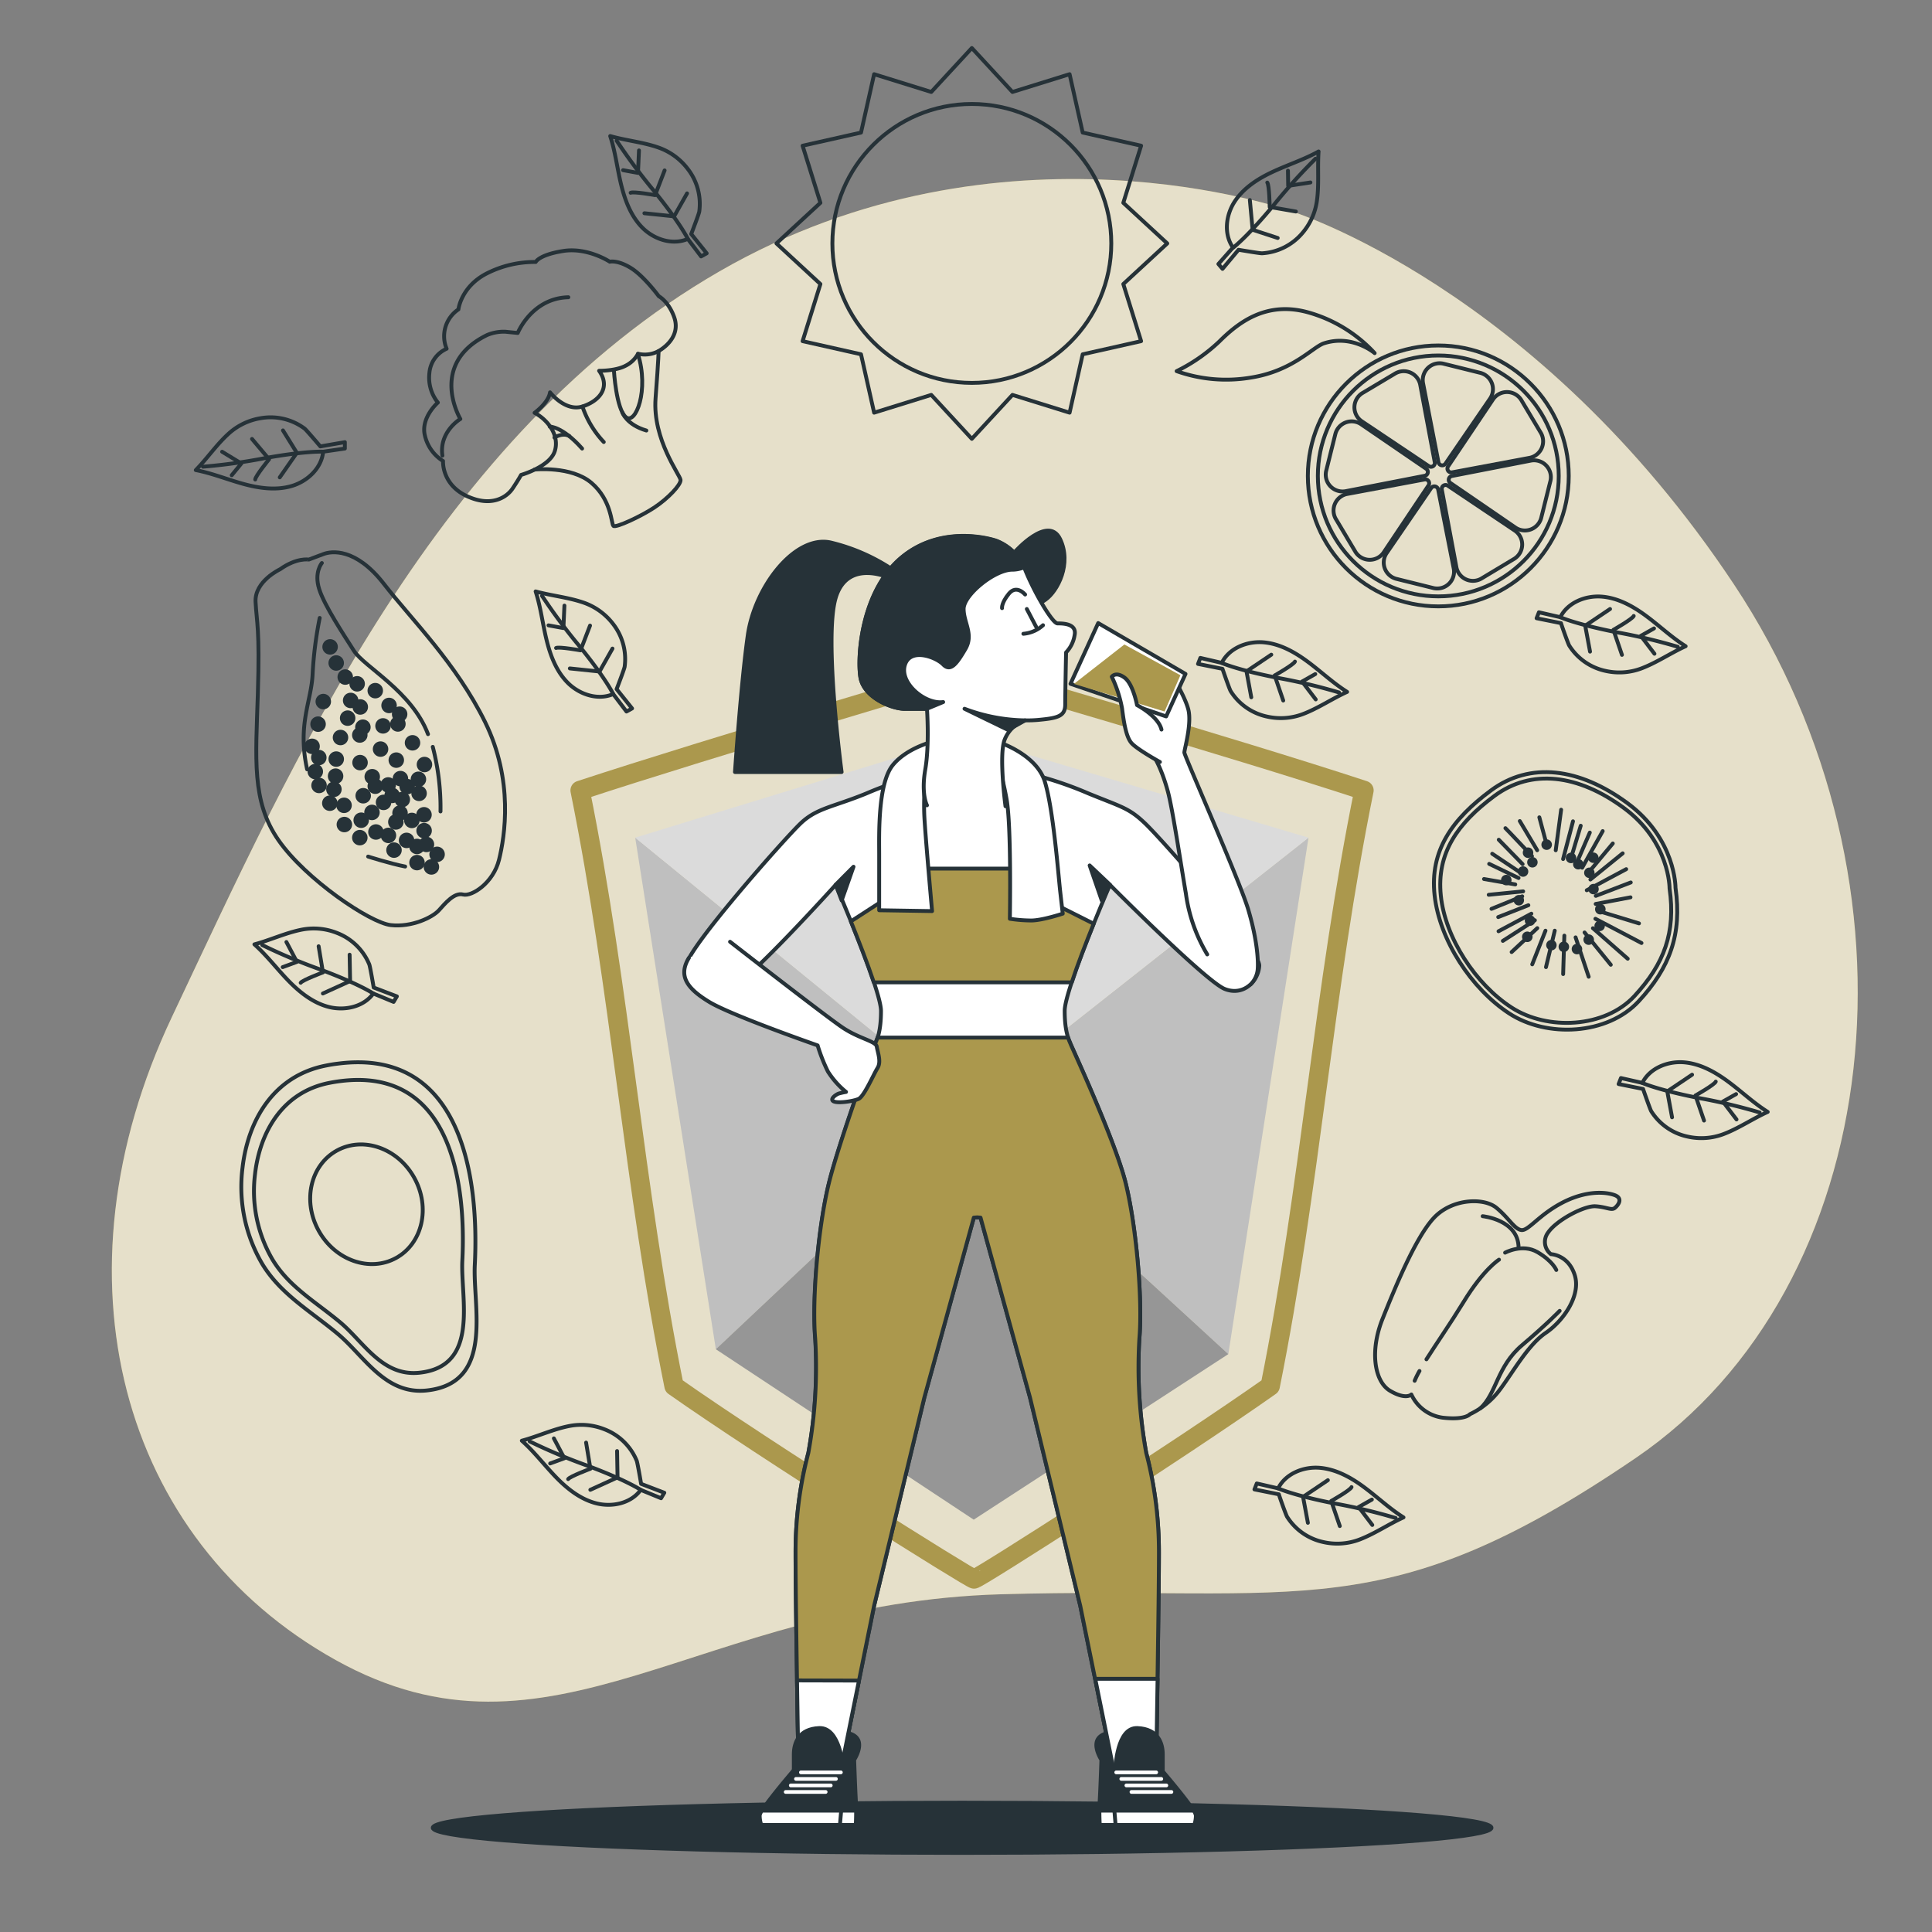 <?xml version="1.0" encoding="utf-8"?>
<svg xmlns="http://www.w3.org/2000/svg" viewBox="0 0 500 500">
  <rect x="0" y="0" width="500" height="500" fill="#808080" stroke="none"/>
  <g id="freepik--background-simple--inject-8">
    <path d="M333.83,54.54S259.33,28.05,186.2,70.23s-110,125.9-141.73,193S31,398.49,86.85,429.6s93.79-14.75,172.11-17,99.38,9,164.37-35.28,76.74-148.73,25.47-226S333.83,54.54,333.83,54.54Z" style="fill:#AB984D"/>
    <path d="M333.83,54.54S259.33,28.05,186.2,70.23s-110,125.9-141.73,193S31,398.49,86.85,429.6s93.79-14.75,172.11-17,99.38,9,164.37-35.28,76.74-148.73,25.47-226S333.83,54.54,333.83,54.54Z" style="fill:#fff;opacity:0.7"/>
  </g>
  <g id="freepik--Shield--inject-8">
    <path d="M353,204.55c-34-11.19-101.88-30.82-102-30.87,0,0-66.85,19.68-100.87,30.87,10.42,51.38,13.89,102.77,24.31,154.16,23.4,16.49,77.23,50.23,77.64,49.93.51.37,53.26-33.44,76.65-49.93C339.08,307.32,342.55,255.93,353,204.55Z" style="fill:none;stroke:#AB984D;stroke-linecap:round;stroke-linejoin:round;stroke-width:5px"/>
    <path d="M338.64,216.78c-29.21-9.61-87.49-26.47-87.63-26.51s-57.41,16.9-86.62,26.51c8.94,44.13,11.93,88.26,20.87,132.4,20.1,14.16,66.33,43.13,66.68,42.88.44.31,45.74-28.73,65.83-42.88C326.71,305,329.7,260.91,338.64,216.78Z" style="fill:none"/>
    <polygon points="185.26 349.18 250.9 287.34 164.39 216.78 185.26 349.18" style="fill:#bfbfbf"/>
    <polygon points="317.89 350.44 249.17 287.34 338.64 216.78 317.89 350.44" style="fill:#bfbfbf"/>
    <polygon points="250.9 285.93 338.64 216.78 250.04 190.53 164.39 216.78 249.17 285.93 249.17 287.34 250.04 286.63 250.9 287.34 250.9 285.93" style="fill:#dbdbdb"/>
    <polygon points="317.89 350.44 250.04 288.15 185.26 349.18 252 393.29 317.89 350.44" style="fill:#969696"/>
  </g>
  <g id="freepik--Floor--inject-8">
    <ellipse cx="249" cy="473.03" rx="137" ry="6.5" style="fill:#263238;stroke:#263238;stroke-linecap:round;stroke-linejoin:round"/>
  </g>
  <g id="freepik--Character--inject-8">
    <path d="M205.44,458.11s-8.83,10.27-8.83,11.71a7.32,7.32,0,0,0,.41,2.47h24.45a60.8,60.8,0,0,0,0-6.78c-.2-3.7-.41-10.07-.41-10.07s1.65-2.47,1.23-4.52-2.87-2.47-3.49-2.47c0,0-6.24-1.74-9.25,1.23Z" style="fill:#263238;stroke:#263238;stroke-linecap:round;stroke-linejoin:round"/>
    <path d="M196.61,469.82a7.32,7.32,0,0,0,.41,2.47h24.45s.1-1.52.09-3.7H197.18A3.29,3.29,0,0,0,196.61,469.82Z" style="fill:#fff;stroke:#263238;stroke-linecap:round;stroke-linejoin:round"/>
    <line style="fill:none;stroke:#263238;stroke-linecap:round;stroke-linejoin:round" x1="217.36" x2="217.98" y1="472.49" y2="465.3"/>
    <path d="M300.65,458.11s8.84,10.27,8.84,11.71a7.32,7.32,0,0,1-.41,2.47H284.63a60.8,60.8,0,0,1,0-6.78c.2-3.7.41-10.07.41-10.07s-1.65-2.47-1.24-4.52,2.88-2.47,3.5-2.47c0,0,6.24-1.74,9.24,1.23Z" style="fill:#263238;stroke:#263238;stroke-linecap:round;stroke-linejoin:round"/>
    <path d="M309.49,469.82a7.32,7.32,0,0,1-.41,2.47H284.63s-.11-1.52-.1-3.7h24.39A3.29,3.29,0,0,1,309.49,469.82Z" style="fill:#fff;stroke:#263238;stroke-linecap:round;stroke-linejoin:round"/>
    <line style="fill:none;stroke:#263238;stroke-linecap:round;stroke-linejoin:round" x1="288.73" x2="288.12" y1="472.49" y2="465.3"/>
    <path d="M296.3,213.05c-4.19-4-6.07-4.2-14.68-7.73a94.27,94.27,0,0,0-13.48-4.64c-3.06-.47-6.12-.91-9.19-1.35-2.26-.33-4.46-1.22-6.78-1a111.12,111.12,0,0,0-14.48,2.37,95,95,0,0,0-13.47,4.64c-8.61,3.53-12.81,3.75-17,7.73S177.4,246,177.62,249.93s6.41,7.95,11.26,6S216.27,229,216.27,229,228,256.11,228,261.63s-1.1,7.51-1.54,8.61-9.28,25.18-11.93,36-4.42,29.59-3.53,40.19A123.72,123.72,0,0,1,209.2,376a101.11,101.11,0,0,0-3.31,25.84c0,13,.66,49.91.66,50.79V458l11.26-.88,8.4-41.52,13-53.89,12.81-46.59.87-.07.87.07,12.81,46.59,13,53.89L288,457.08l11.27.88v-5.3c0-.88.66-37.76.66-50.79A101.11,101.11,0,0,0,296.64,376a123.72,123.72,0,0,1-1.77-29.6c.88-10.6-.88-29.37-3.54-40.19s-13.8-34.89-14.24-36-1.55-3.09-1.55-8.61S287.25,229,287.25,229s24.84,25,29.7,26.94,8.72-2,8.95-6S300.5,217,296.3,213.05Z" style="fill:#fff;stroke:#263238;stroke-linecap:round;stroke-linejoin:round"/>
    <path d="M294.87,346.43c.88-10.6-.88-29.37-3.54-40.19s-13.8-34.89-14.24-36c-.16-.4-.42-.93-.67-1.71H227.1c-.26.78-.51,1.31-.67,1.71-.44,1.11-9.28,25.18-11.93,36s-4.42,29.59-3.53,40.19A123.72,123.72,0,0,1,209.2,376a101.11,101.11,0,0,0-3.31,25.84c0,13,.66,49.91.66,50.79V458l11.26-.88,8.4-41.52,13-53.89,12.81-46.59.87-.07.87.07,12.81,46.59,13,53.89L288,457.08l11.27.88v-5.3c0-.88.66-37.76.66-50.79A101.11,101.11,0,0,0,296.64,376,123.72,123.72,0,0,1,294.87,346.43Z" style="fill:#AB984D;stroke:#263238;stroke-linecap:round;stroke-linejoin:round"/>
    <path d="M283.05,239.06,271,233l-5.7-32.69-2.29-.34,2.69,24.82H233.92L236.49,201c-.59.16-1.4.4-2.42.72L228.62,233l-8.42,5.45c2,5,4.35,11,5.94,15.78h51.24C278.89,249.59,281.1,243.89,283.05,239.06Z" style="fill:#AB984D;stroke:#263238;stroke-linecap:round;stroke-linejoin:round"/>
    <polygon points="287.25 228.95 282 223.97 285.13 233.03 287.25 228.95" style="fill:#263238;stroke:#263238;stroke-linecap:round;stroke-linejoin:round"/>
    <polygon points="216.27 228.95 220.89 224.31 217.82 233.03 216.27 228.95" style="fill:#263238;stroke:#263238;stroke-linecap:round;stroke-linejoin:round"/>
    <path d="M206.27,434.89c.15,9.59.28,17.37.28,17.77V458l11.26-.88,4.49-22.19Z" style="fill:#fff;stroke:#263238;stroke-linecap:round;stroke-linejoin:round"/>
    <path d="M205.44,458.11V454c0-2.88,1.24-6.58,6.58-6.78s6.09,9.72,6.33,10.74Z" style="fill:#263238;stroke:#263238;stroke-linecap:round;stroke-linejoin:round"/>
    <path d="M283.45,434.48l4.57,22.6,11.27.88v-5.3c0-.41.13-8.4.29-18.18Z" style="fill:#fff;stroke:#263238;stroke-linecap:round;stroke-linejoin:round"/>
    <path d="M300.92,458.11V454c0-2.88-1.23-6.58-6.57-6.78s-5.59,10-5.84,11.08Z" style="fill:#263238;stroke:#263238;stroke-linecap:round;stroke-linejoin:round"/>
    <path d="M217.62,459.42H207.28a.73.73,0,0,1-.73-.73h0a.73.73,0,0,1,.73-.73h10.34a.73.73,0,0,1,.73.73h0A.73.73,0,0,1,217.62,459.42Z" style="fill:#fff;stroke:#263238;stroke-linecap:round;stroke-linejoin:round;stroke-width:0.5px"/>
    <path d="M216.31,461.11H206a.73.73,0,0,1-.73-.73h0a.73.73,0,0,1,.73-.73h10.34a.73.73,0,0,1,.73.73h0A.73.73,0,0,1,216.31,461.11Z" style="fill:#fff;stroke:#263238;stroke-linecap:round;stroke-linejoin:round;stroke-width:0.5px"/>
    <path d="M215,462.8H204.66a.73.73,0,0,1-.73-.73h0a.72.72,0,0,1,.73-.73H215a.73.73,0,0,1,.73.73h0A.73.73,0,0,1,215,462.8Z" style="fill:#fff;stroke:#263238;stroke-linecap:round;stroke-linejoin:round;stroke-width:0.5px"/>
    <path d="M213.68,464.49H203.34a.73.73,0,0,1-.73-.73h0a.73.73,0,0,1,.73-.73h10.34a.72.72,0,0,1,.73.73h0A.73.73,0,0,1,213.68,464.49Z" style="fill:#fff;stroke:#263238;stroke-linecap:round;stroke-linejoin:round;stroke-width:0.5px"/>
    <path d="M288.88,459.42h10.34a.73.73,0,0,0,.73-.73h0a.73.73,0,0,0-.73-.73H288.88a.73.73,0,0,0-.73.73h0A.73.73,0,0,0,288.88,459.42Z" style="fill:#fff;stroke:#263238;stroke-linecap:round;stroke-linejoin:round;stroke-width:0.5px"/>
    <path d="M290.19,461.11h10.35a.73.73,0,0,0,.73-.73h0a.73.73,0,0,0-.73-.73H290.19a.73.73,0,0,0-.73.73h0A.73.73,0,0,0,290.19,461.11Z" style="fill:#fff;stroke:#263238;stroke-linecap:round;stroke-linejoin:round;stroke-width:0.5px"/>
    <path d="M291.51,462.8h10.34a.73.73,0,0,0,.73-.73h0a.73.73,0,0,0-.73-.73H291.51a.72.72,0,0,0-.73.73h0A.73.73,0,0,0,291.51,462.8Z" style="fill:#fff;stroke:#263238;stroke-linecap:round;stroke-linejoin:round;stroke-width:0.5px"/>
    <path d="M292.82,464.49h10.34a.73.73,0,0,0,.73-.73h0a.72.72,0,0,0-.73-.73H292.82a.73.73,0,0,0-.73.73h0A.73.73,0,0,0,292.82,464.49Z" style="fill:#fff;stroke:#263238;stroke-linecap:round;stroke-linejoin:round;stroke-width:0.5px"/>
    <path d="M188.94,243.73s24.9,19.39,29.19,22.25,8.57,3.47,8.78,4.9,1.22,3.88.2,5.51-3.47,7.35-4.9,8-5.51,1.22-6.53.61.82-1.83,1.43-2a17.73,17.73,0,0,1,1.84-.41,22.12,22.12,0,0,1-4.7-5.3,44.27,44.27,0,0,1-2.65-6.74s-22.25-7.75-28-11.22-8.17-6.74-5.31-11.43" style="fill:#fff;stroke:#263238;stroke-linecap:round;stroke-linejoin:round"/>
    <path d="M323.65,254.76a6.21,6.21,0,0,0,1.84-3.88c.2-2.45-.21-8-2.45-15.51s-16.53-39.8-16.53-40.62,2-7.55,1-11.23-4.49-9.18-4.49-9.18L291.4,177.6s1.43,12.05,4.49,14.7,5.11,8,6.33,12.45,3.27,18.17,4.69,26.53A41.37,41.37,0,0,0,312.43,247" style="fill:#fff;stroke:#263238;stroke-linecap:round;stroke-linejoin:round"/>
    <polygon points="306.81 174.41 301.8 185.41 277.04 176.97 284.21 161.25 306.81 174.41" style="fill:#fff;stroke:#263238;stroke-linecap:round;stroke-linejoin:round"/>
    <polygon points="277.93 176.99 290.99 166.79 305.49 174.75 301.4 184.14 277.93 176.99" style="fill:#AB984D"/>
    <path d="M300.18,197.2s-5.92-3.27-7.35-4.9-2-5.51-2.45-9a32.91,32.91,0,0,0-2.65-8.16s1-1.43,3.26.2,3.27,7.14,3.27,7.14,5.51,2.86,6.33,6.33" style="fill:#fff;stroke:#263238;stroke-linecap:round;stroke-linejoin:round"/>
    <path d="M231.73,147.9a49.47,49.47,0,0,0-16.79-7.51c-9.27-2-19.65,11.48-21.42,24.07s-3.31,35.34-3.31,35.34h27.6s-4.63-34.68-1.54-45.06,14.13-5.08,14.13-5.08Z" style="fill:#263238;stroke:#263238;stroke-linecap:round;stroke-linejoin:round"/>
    <path d="M262.65,142.82s8.61-9.72,11.7-3.32-.66,13.48-3.75,15.68-3.76,1.11-4.2-.22-5.74-10.82-5.74-10.82Z" style="fill:#263238;stroke:#263238;stroke-linecap:round;stroke-linejoin:round"/>
    <path d="M242.55,191.62S235,193.17,231.06,198s-3.53,18.33-3.53,23v14.57l13.69.22s-1.76-19.65-2-24.51.22-12.15.88-14.36A32.76,32.76,0,0,1,242.55,191.62Z" style="fill:#fff;stroke:#263238;stroke-linecap:round;stroke-linejoin:round"/>
    <path d="M258.45,192.07s9.72,3.09,11.93,10.15,3.53,24.3,4,28.49.66,5.74.66,5.74-5.3,1.77-8.17,1.77a38.15,38.15,0,0,1-5.52-.44s.44-24.29-.88-31.14a72.48,72.48,0,0,0-2.65-10.38S258.23,193,258.45,192.07Z" style="fill:#fff;stroke:#263238;stroke-linecap:round;stroke-linejoin:round"/>
    <path d="M239.9,208.41s-1.55-2.87-.44-9.28.44-15.68.44-15.68h-5.74c-3.32,0-10.6-2.87-11.49-8.17s.22-22.75,11.05-31.36,24.07-4,24.07-4a13,13,0,0,1,7.51,7.51c2.42,6,7.06,13.91,8.39,13.91s5.08,0,4.41,3.09a8.33,8.33,0,0,1-2.2,4.42s-.22,10.38-.22,13.47-2,3.53-7.07,4a31.51,31.51,0,0,1-3.31.11,8.52,8.52,0,0,0-5.3,5c-1.55,4,.22,17.23.22,17.23" style="fill:#fff;stroke:#263238;stroke-linecap:round;stroke-linejoin:round"/>
    <path d="M265.3,186.43a46,46,0,0,1-15.68-3l11.27,5.48Z" style="fill:#263238;stroke:#263238;stroke-linecap:round;stroke-linejoin:round"/>
    <line style="fill:none;stroke:#263238;stroke-linecap:round;stroke-linejoin:round" x1="265.74" x2="268.17" y1="157.61" y2="162.25"/>
    <path d="M269.93,161.81a8.59,8.59,0,0,1-5.08,2.21" style="fill:none;stroke:#263238;stroke-linecap:round;stroke-linejoin:round"/>
    <path d="M265.3,153.86s-2.21-2.65-4.2-.22-1.77,3.75-1.77,3.75" style="fill:none;stroke:#263238;stroke-linecap:round;stroke-linejoin:round"/>
    <path d="M257.79,140s-13.25-4.64-24.07,4S221.79,170,222.67,175.28s8.17,8.17,11.49,8.17h5.69l4.24-1.76c-4.63.66-11.26-4.86-9.93-9.5s8-2.21,9.93-.22,3.54-.22,5.75-4-.45-6.84-.45-10.38,7.73-9.93,12.37-10.15a8.35,8.35,0,0,0,3.26-.61A13,13,0,0,0,257.79,140Z" style="fill:#263238;stroke:#263238;stroke-linecap:round;stroke-linejoin:round"/>
  </g>
  <g id="freepik--Food--inject-8">
    <polygon points="302.09 63 290.71 73.51 295.32 88.29 280.2 91.69 276.81 106.8 262.02 102.2 251.51 113.57 241.01 102.2 226.22 106.8 222.83 91.69 207.71 88.29 212.32 73.51 200.94 63 212.32 52.49 207.71 37.71 222.83 34.31 226.22 19.2 241.01 23.8 251.51 12.43 262.02 23.8 276.81 19.2 280.2 34.31 295.32 37.71 290.71 52.49 302.09 63" style="fill:none;stroke:#263238;stroke-linecap:round;stroke-linejoin:round"/>
    <circle cx="251.51" cy="63" r="36.09" style="fill:none;stroke:#263238;stroke-linecap:round;stroke-linejoin:round"/>
    <path d="M433.62,229.76s.11-12.65-12.42-21.89-25.27-10.76-35.32-3.32S370,220.08,371.27,231.7s9.53,24.19,19.3,30.57,25.4,5.6,33.49-3.11S435.34,241.81,433.62,229.76Z" style="fill:none;stroke:#263238;stroke-linecap:round;stroke-linejoin:round"/>
    <path d="M432.08,229.91s.11-12-11.79-20.78-24-10.22-33.53-3.15-15,14.75-13.88,25.78,9.05,23,18.33,29,24.12,5.32,31.8-3S433.72,241.36,432.08,229.91Z" style="fill:none;stroke:#263238;stroke-linecap:round;stroke-linejoin:round"/>
    <line style="fill:none;stroke:#263238;stroke-linecap:round;stroke-linejoin:round" x1="404.02" x2="402.62" y1="209.55" y2="220.05"/>
    <line style="fill:none;stroke:#263238;stroke-linecap:round;stroke-linejoin:round" x1="398.38" x2="400.28" y1="211.52" y2="218.6"/>
    <line style="fill:none;stroke:#263238;stroke-linecap:round;stroke-linejoin:round" x1="393.32" x2="397.82" y1="212.49" y2="220.04"/>
    <path d="M389.6,214.33c.51.45,6.88,7.24,6.88,7.24" style="fill:none;stroke:#263238;stroke-linecap:round;stroke-linejoin:round"/>
    <line style="fill:none;stroke:#263238;stroke-linecap:round;stroke-linejoin:round" x1="387.88" x2="394.05" y1="217.32" y2="223.64"/>
    <line style="fill:none;stroke:#263238;stroke-linecap:round;stroke-linejoin:round" x1="393.39" x2="386.19" y1="225.77" y2="220.95"/>
    <line style="fill:none;stroke:#263238;stroke-linecap:round;stroke-linejoin:round" x1="393" x2="385.4" y1="227.23" y2="223.57"/>
    <line style="fill:none;stroke:#263238;stroke-linecap:round;stroke-linejoin:round" x1="392.15" x2="384.06" y1="228.89" y2="227.49"/>
    <line style="fill:none;stroke:#263238;stroke-linecap:round;stroke-linejoin:round" x1="394.19" x2="385.28" y1="230.68" y2="231.57"/>
    <line style="fill:none;stroke:#263238;stroke-linecap:round;stroke-linejoin:round" x1="393.95" x2="386" y1="231.97" y2="235.21"/>
    <line style="fill:none;stroke:#263238;stroke-linecap:round;stroke-linejoin:round" x1="395.54" x2="387.74" y1="234.27" y2="237.34"/>
    <line style="fill:none;stroke:#263238;stroke-linecap:round;stroke-linejoin:round" x1="396.32" x2="387.82" y1="236.46" y2="241.01"/>
    <line style="fill:none;stroke:#263238;stroke-linecap:round;stroke-linejoin:round" x1="397.23" x2="388.94" y1="238.16" y2="243.5"/>
    <line style="fill:none;stroke:#263238;stroke-linecap:round;stroke-linejoin:round" x1="397.85" x2="391.21" y1="240.2" y2="246.39"/>
    <line style="fill:none;stroke:#263238;stroke-linecap:round;stroke-linejoin:round" x1="399.97" x2="396.54" y1="240.86" y2="249.57"/>
    <line style="fill:none;stroke:#263238;stroke-linecap:round;stroke-linejoin:round" x1="402.37" x2="400.1" y1="240.86" y2="250.29"/>
    <line style="fill:none;stroke:#263238;stroke-linecap:round;stroke-linejoin:round" x1="404.85" x2="404.54" y1="242.14" y2="252.09"/>
    <line style="fill:none;stroke:#263238;stroke-linecap:round;stroke-linejoin:round" x1="407.76" x2="411.15" y1="242.59" y2="252.78"/>
    <line style="fill:none;stroke:#263238;stroke-linecap:round;stroke-linejoin:round" x1="410.08" x2="416.87" y1="241.32" y2="249.68"/>
    <line style="fill:none;stroke:#263238;stroke-linecap:round;stroke-linejoin:round" x1="412.25" x2="421.25" y1="240.22" y2="248.12"/>
    <line style="fill:none;stroke:#263238;stroke-linecap:round;stroke-linejoin:round" x1="412.89" x2="424.82" y1="237.78" y2="244.05"/>
    <line style="fill:none;stroke:#263238;stroke-linecap:round;stroke-linejoin:round" x1="414.21" x2="424.17" y1="235.93" y2="238.97"/>
    <line style="fill:none;stroke:#263238;stroke-linecap:round;stroke-linejoin:round" x1="412.96" x2="421.97" y1="233.94" y2="232.23"/>
    <line style="fill:none;stroke:#263238;stroke-linecap:round;stroke-linejoin:round" x1="412.99" x2="422.04" y1="231.85" y2="228.38"/>
    <line style="fill:none;stroke:#263238;stroke-linecap:round;stroke-linejoin:round" x1="420.86" x2="410.65" y1="224.94" y2="230.4"/>
    <line style="fill:none;stroke:#263238;stroke-linecap:round;stroke-linejoin:round" x1="419.95" x2="411.59" y1="220.84" y2="227.62"/>
    <line style="fill:none;stroke:#263238;stroke-linecap:round;stroke-linejoin:round" x1="417.39" x2="411.6" y1="218.29" y2="225.22"/>
    <line style="fill:none;stroke:#263238;stroke-linecap:round;stroke-linejoin:round" x1="414.78" x2="409.47" y1="215.09" y2="224.56"/>
    <line style="fill:none;stroke:#263238;stroke-linecap:round;stroke-linejoin:round" x1="411.44" x2="408.24" y1="215.47" y2="222.88"/>
    <line style="fill:none;stroke:#263238;stroke-linecap:round;stroke-linejoin:round" x1="409.09" x2="406.59" y1="213.7" y2="222.03"/>
    <line style="fill:none;stroke:#263238;stroke-linecap:round;stroke-linejoin:round" x1="407.09" x2="404.53" y1="212.55" y2="222.32"/>
    <circle cx="394.17" cy="225.56" r="1.36" style="fill:#263238" transform="translate(-9.65 433.35) rotate(-57.01)"/>
    <path d="M396.48,221.57a1.36,1.36,0,1,1-.13-1.92A1.37,1.37,0,0,1,396.48,221.57Z" style="fill:#263238"/>
    <path d="M401.3,219.49a1.36,1.36,0,1,1-.12-1.91A1.36,1.36,0,0,1,401.3,219.49Z" style="fill:#263238"/>
    <path d="M407.61,222.92a1.36,1.36,0,1,1-.13-1.91A1.37,1.37,0,0,1,407.61,222.92Z" style="fill:#263238"/>
    <path d="M413.36,222.87a1.35,1.35,0,1,1-.12-1.91A1.35,1.35,0,0,1,413.36,222.87Z" style="fill:#263238"/>
    <path d="M412.34,226.77a1.35,1.35,0,1,1-.13-1.91A1.36,1.36,0,0,1,412.34,226.77Z" style="fill:#263238"/>
    <path d="M413.41,231a1.35,1.35,0,1,1-.12-1.92A1.36,1.36,0,0,1,413.41,231Z" style="fill:#263238"/>
    <path d="M415.19,236.19a1.36,1.36,0,1,1-.13-1.91A1.35,1.35,0,0,1,415.19,236.19Z" style="fill:#263238"/>
    <path d="M415,240.52a1.35,1.35,0,1,1-.12-1.91A1.35,1.35,0,0,1,415,240.52Z" style="fill:#263238"/>
    <path d="M412.18,244.07a1.36,1.36,0,1,1-.12-1.91A1.35,1.35,0,0,1,412.18,244.07Z" style="fill:#263238"/>
    <path d="M409.14,246.51a1.36,1.36,0,1,1-.13-1.92A1.36,1.36,0,0,1,409.14,246.51Z" style="fill:#263238"/>
    <path d="M405.74,245.93a1.36,1.36,0,1,1-.12-1.92A1.36,1.36,0,0,1,405.74,245.93Z" style="fill:#263238"/>
    <path d="M402.51,245.5a1.35,1.35,0,1,1-.12-1.92A1.36,1.36,0,0,1,402.51,245.5Z" style="fill:#263238"/>
    <path d="M396.29,243.34a1.36,1.36,0,1,1-.12-1.91A1.35,1.35,0,0,1,396.29,243.34Z" style="fill:#263238"/>
    <path d="M397,239.14a1.36,1.36,0,1,1-.13-1.92A1.36,1.36,0,0,1,397,239.14Z" style="fill:#263238"/>
    <path d="M394.08,233.88A1.35,1.35,0,1,1,394,232,1.36,1.36,0,0,1,394.08,233.88Z" style="fill:#263238"/>
    <path d="M390.86,228.65a1.36,1.36,0,1,1-.13-1.91A1.37,1.37,0,0,1,390.86,228.65Z" style="fill:#263238"/>
    <path d="M409.47,224.56a1.35,1.35,0,1,1-.12-1.91A1.36,1.36,0,0,1,409.47,224.56Z" style="fill:#263238"/>
    <path d="M397.6,224.05a1.35,1.35,0,1,1-.13-1.91A1.35,1.35,0,0,1,397.6,224.05Z" style="fill:#263238"/>
    <circle cx="372.23" cy="123.17" r="33.76" style="fill:none;stroke:#263238;stroke-linecap:round;stroke-linejoin:round"/>
    <circle cx="372.23" cy="123.17" r="31.17" style="fill:none;stroke:#263238;stroke-linecap:round;stroke-linejoin:round"/>
    <path d="M367.53,99.46l3.79,20.18a1,1,0,0,1-1.54,1L352.4,109a4.35,4.35,0,0,1,.11-7.23l8.39-5A4.36,4.36,0,0,1,367.53,99.46Z" style="fill:none;stroke:#263238;stroke-linecap:round;stroke-linejoin:round"/>
    <path d="M352.15,109.73l16.94,11.59a1,1,0,0,1-.37,1.81l-20.53,4a4.36,4.36,0,0,1-5-5.19l2.37-9.5A4.36,4.36,0,0,1,352.15,109.73Z" style="fill:none;stroke:#263238;stroke-linecap:round;stroke-linejoin:round"/>
    <path d="M348.53,127.86l20.17-3.78a1,1,0,0,1,1,1.54L358.07,143a4.36,4.36,0,0,1-7.24-.11l-5-8.39A4.36,4.36,0,0,1,348.53,127.86Z" style="fill:none;stroke:#263238;stroke-linecap:round;stroke-linejoin:round"/>
    <path d="M358.79,143.25l11.59-16.94a1,1,0,0,1,1.81.37l4.05,20.53a4.35,4.35,0,0,1-5.19,5l-9.5-2.36A4.36,4.36,0,0,1,358.79,143.25Z" style="fill:none;stroke:#263238;stroke-linecap:round;stroke-linejoin:round"/>
    <path d="M376.93,146.87l-3.79-20.18a1,1,0,0,1,1.55-1l17.37,11.65a4.35,4.35,0,0,1-.1,7.23l-8.4,5.05A4.35,4.35,0,0,1,376.93,146.87Z" style="fill:none;stroke:#263238;stroke-linecap:round;stroke-linejoin:round"/>
    <path d="M392.31,136.61,375.37,125a1,1,0,0,1,.37-1.81l20.53-4a4.36,4.36,0,0,1,5,5.19l-2.37,9.5A4.36,4.36,0,0,1,392.31,136.61Z" style="fill:none;stroke:#263238;stroke-linecap:round;stroke-linejoin:round"/>
    <path d="M395.93,118.47l-20.17,3.78a1,1,0,0,1-1-1.54l11.66-17.38a4.36,4.36,0,0,1,7.23.11l5,8.39A4.36,4.36,0,0,1,395.93,118.47Z" style="fill:none;stroke:#263238;stroke-linecap:round;stroke-linejoin:round"/>
    <path d="M385.67,103.09,374.08,120a1,1,0,0,1-1.81-.38l-4-20.52a4.36,4.36,0,0,1,5.19-5l9.51,2.36A4.36,4.36,0,0,1,385.67,103.09Z" style="fill:none;stroke:#263238;stroke-linecap:round;stroke-linejoin:round"/>
    <path d="M355.76,91.39A36.88,36.88,0,0,0,338.39,80.8c-11-3-18.22,3-22.88,7.62a44.41,44.41,0,0,1-11,7.63,38.3,38.3,0,0,0,19.07,1.69c11-1.69,16.13-7.94,19.06-8.89C350,86.45,355.76,91.39,355.76,91.39Z" style="fill:none;stroke:#263238;stroke-linecap:round;stroke-linejoin:round"/>
    <path d="M72.48,147.33s-6.63,3.08-6.34,8.46,1.12,6.8.59,23.76-1.65,27.79,5.33,37.87,23.68,21.4,29.09,22,10.78-2,12.42-3.82,4-4.69,6.26-4.1,7.84-3,9.32-9S133,202,125.53,186.84s-18.91-26.38-26.21-35.77-13.59-8.45-15.61-7.68l-3.8,1.43S76.81,144.25,72.48,147.33Z" style="fill:none;stroke:#263238;stroke-linecap:round;stroke-linejoin:round"/>
    <path d="M87.31,166.73a2,2,0,1,1-2.61-1.18A2,2,0,0,1,87.31,166.73Z" style="fill:#263238"/>
    <path d="M88.89,170.9a2,2,0,1,1-2.61-1.18A2,2,0,0,1,88.89,170.9Z" style="fill:#263238"/>
    <path d="M102.57,181.89a2,2,0,1,1-2.61-1.18A2,2,0,0,1,102.57,181.89Z" style="fill:#263238"/>
    <path d="M101,187.17A2,2,0,1,1,98.39,186,2,2,0,0,1,101,187.17Z" style="fill:#263238"/>
    <path d="M104.37,197.57a2,2,0,1,1-1-2.68A2,2,0,0,1,104.37,197.57Z" style="fill:#263238"/>
    <path d="M101.07,208.51a2,2,0,1,1-1-2.68A2,2,0,0,1,101.07,208.51Z" style="fill:#263238"/>
    <path d="M105.34,211.26a2,2,0,1,1-1-2.68A2,2,0,0,1,105.34,211.26Z" style="fill:#263238"/>
    <path d="M102.28,204a2,2,0,1,1-1-2.68A2,2,0,0,1,102.28,204Z" style="fill:#263238"/>
    <path d="M103.3,206.7a2,2,0,1,1-1-2.68A2,2,0,0,1,103.3,206.7Z" style="fill:#263238"/>
    <path d="M88.66,201.72a2,2,0,1,1-1-2.68A2,2,0,0,1,88.66,201.72Z" style="fill:#263238"/>
    <path d="M99,178.06a2,2,0,1,1-2.61-1.18A2,2,0,0,1,99,178.06Z" style="fill:#263238"/>
    <path d="M100.38,193.22A2,2,0,1,1,97.77,192,2,2,0,0,1,100.38,193.22Z" style="fill:#263238"/>
    <path d="M95.8,187.52a2,2,0,1,1-2.61-1.18A2,2,0,0,1,95.8,187.52Z" style="fill:#263238"/>
    <path d="M108.64,191.56a2,2,0,1,1-2.62-1.18A2,2,0,0,1,108.64,191.56Z" style="fill:#263238"/>
    <path d="M110.34,204.65a2,2,0,1,1-2.61-1.19A2,2,0,0,1,110.34,204.65Z" style="fill:#263238"/>
    <path d="M115,220.43a2,2,0,1,1-2.62-1.18A2,2,0,0,1,115,220.43Z" style="fill:#263238"/>
    <path d="M110.17,201a2,2,0,1,1-2.62-1.18A2,2,0,0,1,110.17,201Z" style="fill:#263238"/>
    <path d="M105.51,200.82a2,2,0,1,1-2.61-1.18A2,2,0,0,1,105.51,200.82Z" style="fill:#263238"/>
    <path d="M108.47,211.65a2,2,0,1,1-2.62-1.18A2,2,0,0,1,108.47,211.65Z" style="fill:#263238"/>
    <path d="M111.73,197.18a2,2,0,1,1-2.62-1.18A2,2,0,0,1,111.73,197.18Z" style="fill:#263238"/>
    <path d="M107.26,202.9a2,2,0,1,1-2.61-1.18A2,2,0,0,1,107.26,202.9Z" style="fill:#263238"/>
    <path d="M111.61,210.18A2,2,0,1,1,109,209,2,2,0,0,1,111.61,210.18Z" style="fill:#263238"/>
    <path d="M112.25,217.86a2,2,0,1,1-2.62-1.18A2,2,0,0,1,112.25,217.86Z" style="fill:#263238"/>
    <path d="M111.64,214.29a2,2,0,1,1-2.61-1.18A2,2,0,0,1,111.64,214.29Z" style="fill:#263238"/>
    <path d="M113.53,223.68a2,2,0,1,1-2.62-1.18A2,2,0,0,1,113.53,223.68Z" style="fill:#263238"/>
    <path d="M99.17,214.64a2,2,0,1,1-2.61-1.18A2,2,0,0,1,99.17,214.64Z" style="fill:#263238"/>
    <path d="M94.31,176.29a2,2,0,1,1-2.61-1.18A2,2,0,0,1,94.31,176.29Z" style="fill:#263238"/>
    <path d="M91.84,185.14A2,2,0,1,1,89.22,184,2,2,0,0,1,91.84,185.14Z" style="fill:#263238"/>
    <path d="M95,189.55a2,2,0,1,1-2.62-1.19A2,2,0,0,1,95,189.55Z" style="fill:#263238"/>
    <path d="M84.2,186.73a2,2,0,1,1-2.61-1.18A2,2,0,0,1,84.2,186.73Z" style="fill:#263238"/>
    <path d="M82.65,192.48A2,2,0,1,1,80,191.3,2,2,0,0,1,82.65,192.48Z" style="fill:#263238"/>
    <path d="M84.39,195.38a2,2,0,1,1-2.61-1.19A2,2,0,0,1,84.39,195.38Z" style="fill:#263238"/>
    <path d="M88.9,195.77a2,2,0,1,1-2.61-1.18A2,2,0,0,1,88.9,195.77Z" style="fill:#263238"/>
    <path d="M95.88,205.26a2,2,0,1,1-2.62-1.18A2,2,0,0,1,95.88,205.26Z" style="fill:#263238"/>
    <path d="M84.45,202.59a2,2,0,1,1-2.61-1.18A2,2,0,0,1,84.45,202.59Z" style="fill:#263238"/>
    <path d="M87.25,207.22A2,2,0,1,1,84.64,206,2,2,0,0,1,87.25,207.22Z" style="fill:#263238"/>
    <path d="M90.92,207.74a2,2,0,1,1-2.62-1.18A2,2,0,0,1,90.92,207.74Z" style="fill:#263238"/>
    <path d="M91.23,174.54a2,2,0,1,1-2.61-1.18A2,2,0,0,1,91.23,174.54Z" style="fill:#263238"/>
    <path d="M95.12,182.28a2,2,0,1,1-2.61-1.18A2,2,0,0,1,95.12,182.28Z" style="fill:#263238"/>
    <path d="M92.63,180.6A2,2,0,1,1,90,179.42,2,2,0,0,1,92.63,180.6Z" style="fill:#263238"/>
    <path d="M90,190.18A2,2,0,1,1,87.41,189,2,2,0,0,1,90,190.18Z" style="fill:#263238"/>
    <path d="M85.55,180.89a2,2,0,1,1-2.61-1.19A2,2,0,0,1,85.55,180.89Z" style="fill:#263238"/>
    <path d="M95.06,196.68a2,2,0,1,1-2.61-1.18A2,2,0,0,1,95.06,196.68Z" style="fill:#263238"/>
    <path d="M98.22,200.34a2,2,0,1,1-2.61-1.19A2,2,0,0,1,98.22,200.34Z" style="fill:#263238"/>
    <path d="M99,202.79a2,2,0,1,1-2.61-1.18A2,2,0,0,1,99,202.79Z" style="fill:#263238"/>
    <path d="M83.48,199a2,2,0,1,1-2.61-1.18A2,2,0,0,1,83.48,199Z" style="fill:#263238"/>
    <path d="M88.3,203.59a2,2,0,1,1-2.61-1.18A2,2,0,0,1,88.3,203.59Z" style="fill:#263238"/>
    <path d="M95.36,211.59a2,2,0,1,1-2.61-1.18A2,2,0,0,1,95.36,211.59Z" style="fill:#263238"/>
    <path d="M98.15,209.57a2,2,0,1,1-2.61-1.18A2,2,0,0,1,98.15,209.57Z" style="fill:#263238"/>
    <path d="M91,212.71a2,2,0,1,1-2.61-1.18A2,2,0,0,1,91,212.71Z" style="fill:#263238"/>
    <path d="M95,216.1a2,2,0,1,1-2.61-1.18A2,2,0,0,1,95,216.1Z" style="fill:#263238"/>
    <path d="M106,206.24a2,2,0,1,1-2.61-1.18A2,2,0,0,1,106,206.24Z" style="fill:#263238"/>
    <path d="M109.8,222.56a2,2,0,1,1-2.61-1.18A2,2,0,0,1,109.8,222.56Z" style="fill:#263238"/>
    <path d="M107.1,216.82a2,2,0,1,1-2.61-1.19A2,2,0,0,1,107.1,216.82Z" style="fill:#263238"/>
    <path d="M102.41,215.52a2,2,0,1,1-2.61-1.18A2,2,0,0,1,102.41,215.52Z" style="fill:#263238"/>
    <path d="M103.85,219.33a2,2,0,1,1-2.61-1.18A2,2,0,0,1,103.85,219.33Z" style="fill:#263238"/>
    <path d="M104.33,212.05a2,2,0,1,1-2.61-1.19A2,2,0,0,1,104.33,212.05Z" style="fill:#263238"/>
    <path d="M109.79,218.38a2,2,0,1,1-2.61-1.18A2,2,0,0,1,109.79,218.38Z" style="fill:#263238"/>
    <path d="M104.86,186.68a2,2,0,1,1-2.61-1.18A2,2,0,0,1,104.86,186.68Z" style="fill:#263238"/>
    <path d="M101.73,185.89a2,2,0,1,1,2.79.62A2,2,0,0,1,101.73,185.89Z" style="fill:#263238"/>
    <path d="M83.3,145.71s-2.06,2.39-.7,6.72,6.37,11.87,9,16,15,10.49,19.17,21.57" style="fill:none;stroke:#263238;stroke-linecap:round;stroke-linejoin:round"/>
    <path d="M112,193.29A62.35,62.35,0,0,1,114,210" style="fill:none;stroke:#263238;stroke-linecap:round;stroke-linejoin:round"/>
    <path d="M82.74,159.92a99,99,0,0,0-1.83,14.42c-.28,7.1-4,13.07-1.43,24.76" style="fill:none;stroke:#263238;stroke-linecap:round;stroke-linejoin:round"/>
    <path d="M95.27,221.68s5.82,1.85,9.59,2.58" style="fill:none;stroke:#263238;stroke-linecap:round;stroke-linejoin:round"/>
    <path d="M115.59,90.25a7.56,7.56,0,0,0-4.47,6.35,10.29,10.29,0,0,0,2.2,7.58s-4.55,3.95-3.34,8.62a10.54,10.54,0,0,0,4.68,6.51s-.41,5.92,6,9,10.46.42,12-1.88,2.19-3.52,2.19-3.52,7.46-2.11,8.73-6.16-1.75-8.07-5.23-9.91c0,0,3.58-2.56,4-5.3,0,0,3.95,5.11,8.44,3.64s7.25-5,4.26-9.22c0,0,4.18.06,6.71-1.24a7.44,7.44,0,0,0,3.37-3.17,7.51,7.51,0,0,0,5.36-.72c2.58-1.52,5.46-4.56,4-8.71s-4-5.46-4-5.46-3.91-5.32-7.34-7.38-5.35-1.55-5.35-1.55-5.7-3.76-12-2.78-7.16,2.85-7.16,2.85a27.3,27.3,0,0,0-13,3.14c-6.38,3.46-7,9.13-7,9.13A8.36,8.36,0,0,0,115.59,90.25Z" style="fill:none;stroke:#263238;stroke-linecap:round;stroke-linejoin:round"/>
    <path d="M147.09,76.93c-9.46.23-13.1,9.24-13.1,9.24s-1-.09-3.23-.32a11.16,11.16,0,0,0-4.71.86c-15.36,7.53-6.91,21.72-6.91,21.72s-5.54,3.29-4.65,9.48" style="fill:none;stroke:#263238;stroke-linecap:round;stroke-linejoin:round"/>
    <path d="M138.36,121.52s9.5-1,14.71,3.45,5.11,10.56,5.68,11.13,7.06-2.42,10.6-4.76,6.86-5.86,6.78-7.12-7.29-10.44-6.47-21.16.78-12.19.78-12.19" style="fill:none;stroke:#263238;stroke-linecap:round;stroke-linejoin:round"/>
    <path d="M150.74,105.22a25,25,0,0,0,5.51,9.17" style="fill:none;stroke:#263238;stroke-linecap:round;stroke-linejoin:round"/>
    <path d="M158.88,95.88s.58,10,3.1,12.08,6.08-7,3.1-16.37" style="fill:none;stroke:#263238;stroke-linecap:round;stroke-linejoin:round"/>
    <path d="M161.06,106.75s1.08,3.17,6.22,4.67" style="fill:none;stroke:#263238;stroke-linecap:round;stroke-linejoin:round"/>
    <path d="M142.27,110.41s3.21-.14,8.38,5.68" style="fill:none;stroke:#263238;stroke-linecap:round;stroke-linejoin:round"/>
    <path d="M143.49,113.24s2.06-1.36,3.85-.4" style="fill:none;stroke:#263238;stroke-linecap:round;stroke-linejoin:round"/>
    <path d="M401.38,324.58a4,4,0,0,1-.8-5.51c2.16-3.27,9.43-7.08,12.34-6.89s4.11,1.15,5,.43,2.21-2.49-.07-3.32-7.32-1.26-13.48,1.94-8.86,7.41-10.69,7.1-3.21-3.14-6.44-5.78-11.44-2.41-16.16,2.64-10.05,18.05-13.31,26.21-2.13,16.13,2,18.55,5.49.94,5.49.94a10.45,10.45,0,0,0,8.08,6c5.9.68,7.08-.9,7.08-.9a20.53,20.53,0,0,0,7.72-6.31c3.42-4.55,7.29-11.61,11.88-14.72s9.21-9.72,7.51-15S401.38,324.58,401.38,324.58Z" style="fill:none;stroke:#263238;stroke-linecap:round;stroke-linejoin:round"/>
    <path d="M403.64,339.25s-3.24,3.39-9.75,8.9-6.57,12.53-10.81,16.35" style="fill:none;stroke:#263238;stroke-linecap:round;stroke-linejoin:round"/>
    <path d="M383.71,314.75s9.3.9,9.3,8.21" style="fill:none;stroke:#263238;stroke-linecap:round;stroke-linejoin:round"/>
    <path d="M389.52,324.19s4.45-2.44,8.39-.13,4.86,4.61,4.86,4.61" style="fill:none;stroke:#263238;stroke-linecap:round;stroke-linejoin:round"/>
    <path d="M367.36,354.81a22.42,22.42,0,0,0-1.25,2.53" style="fill:none;stroke:#263238;stroke-linecap:round;stroke-linejoin:round"/>
    <path d="M387.94,326s-4,2.46-9.2,11c-3.39,5.53-7,10.71-9.58,14.79" style="fill:none;stroke:#263238;stroke-linecap:round;stroke-linejoin:round"/>
    <path d="M87.43,275.27c-1,.12-2,.28-2.94.47-13.76,2.63-20.34,14.3-21.73,26.5A39.37,39.37,0,0,0,67.81,327c4.75,7.92,12.56,12.31,19.61,18.21,6.84,5.72,12.22,15.78,23,14.64,17.64-1.87,11.9-21.63,12.46-32.53C124,305.2,119.74,271.09,87.43,275.27Z" style="fill:none;stroke:#263238;stroke-linecap:round;stroke-linejoin:round"/>
    <path d="M88,279.8c-.86.11-1.74.25-2.62.42C73.11,282.56,67.24,293,66,303.87a35.14,35.14,0,0,0,4.5,22.06c4.25,7.08,11.21,11,17.51,16.26,6.11,5.1,10.9,14.08,20.52,13.07,15.74-1.67,10.62-19.31,11.12-29C120.66,306.51,116.86,276.07,88,279.8Z" style="fill:none;stroke:#263238;stroke-linecap:round;stroke-linejoin:round"/>
    <ellipse cx="94.83" cy="311.67" rx="14.14" ry="15.87" style="fill:none;stroke:#263238;stroke-linecap:round;stroke-linejoin:round" transform="translate(-139.04 84.88) rotate(-28.96)"/>
    <path d="M67.58,108.21a16.22,16.22,0,0,0-8.26,3.88c-3.21,2.86-5.64,6.49-8.65,9.57,4.18.81,8.15,2.43,12.25,3.56s8.51,1.76,12.59.55,7.72-4.63,8.12-8.87l5.62-.82v-1.65l-6.35,1.1s-3.59-4.24-4.08-4.62A14.74,14.74,0,0,0,67.58,108.21Z" style="fill:none;stroke:#263238;stroke-linecap:round;stroke-linejoin:round"/>
    <path d="M83.63,116.9s-4.33-.26-15.1,1.67a147.3,147.3,0,0,1-16,2.21" style="fill:none;stroke:#263238;stroke-linecap:round;stroke-linejoin:round"/>
    <polyline points="57.48 116.91 62.46 119.95 59.97 122.99" style="fill:none;stroke:#263238;stroke-linecap:round;stroke-linejoin:round"/>
    <path d="M65.22,113.6l4.42,5.25s-3.59,4.42-3.59,5.24" style="fill:none;stroke:#263238;stroke-linecap:round;stroke-linejoin:round"/>
    <polyline points="73.23 111.39 76.82 117.19 72.4 123.54" style="fill:none;stroke:#263238;stroke-linecap:round;stroke-linejoin:round"/>
    <path d="M177.87,43.56a16.26,16.26,0,0,0-7.39-5.35c-4.06-1.44-8.41-1.81-12.56-3,1.31,4,1.8,8.31,2.8,12.45S163.29,56,166.32,59s7.78,4.53,11.68,2.83l3.44,4.53,1.45-.8-4-5s2-5.19,2.08-5.8A14.75,14.75,0,0,0,177.87,43.56Z" style="fill:none;stroke:#263238;stroke-linecap:round;stroke-linejoin:round"/>
    <path d="M178,61.81s-1.85-3.91-8.75-12.41a147.61,147.61,0,0,1-9.67-13" style="fill:none;stroke:#263238;stroke-linecap:round;stroke-linejoin:round"/>
    <polyline points="165.37 38.93 165.11 44.75 161.25 44.04" style="fill:none;stroke:#263238;stroke-linecap:round;stroke-linejoin:round"/>
    <path d="M172,44.1l-2.46,6.4s-5.61-1-6.33-.61" style="fill:none;stroke:#263238;stroke-linecap:round;stroke-linejoin:round"/>
    <polyline points="177.81 50.05 174.46 55.99 166.77 55.19" style="fill:none;stroke:#263238;stroke-linecap:round;stroke-linejoin:round"/>
    <path d="M337,60.38a16.28,16.28,0,0,0,3.8-8.29c.62-4.26.14-8.6.45-12.89-3.72,2.07-7.8,3.39-11.66,5.17s-7.63,4.14-10,7.7-2.93,8.51-.5,12l-3.77,4.25,1.07,1.26,4.14-4.94s5.48.94,6.1.91A14.79,14.79,0,0,0,337,60.38Z" style="fill:none;stroke:#263238;stroke-linecap:round;stroke-linejoin:round"/>
    <path d="M319.16,64.08s3.48-2.59,10.47-11a146.3,146.3,0,0,1,10.82-12" style="fill:none;stroke:#263238;stroke-linecap:round;stroke-linejoin:round"/>
    <polyline points="339.14 47.22 333.38 48.1 333.32 44.17" style="fill:none;stroke:#263238;stroke-linecap:round;stroke-linejoin:round"/>
    <path d="M335.37,54.74l-6.77-1.17s-.1-5.69-.63-6.32" style="fill:none;stroke:#263238;stroke-linecap:round;stroke-linejoin:round"/>
    <polyline points="330.67 61.59 324.18 59.47 323.46 51.77" style="fill:none;stroke:#263238;stroke-linecap:round;stroke-linejoin:round"/>
    <path d="M415.61,173.65a16.19,16.19,0,0,0,9.1-.63c4-1.5,7.62-4,11.53-5.78-3.59-2.27-6.71-5.22-10.12-7.76s-7.29-4.72-11.53-5.07-8.88,1.51-10.78,5.32l-5.54-1.27-.6,1.54,6.32,1.27c-.05,0,1.8,5.26,2.12,5.79A14.76,14.76,0,0,0,415.61,173.65Z" style="fill:none;stroke:#263238;stroke-linecap:round;stroke-linejoin:round"/>
    <path d="M403.81,159.73s3.93,1.81,14.67,3.92a146.81,146.81,0,0,1,15.73,3.74" style="fill:none;stroke:#263238;stroke-linecap:round;stroke-linejoin:round"/>
    <polyline points="428.17 169.19 424.64 164.56 428.06 162.63" style="fill:none;stroke:#263238;stroke-linecap:round;stroke-linejoin:round"/>
    <path d="M419.76,169.48,417.55,163s4.95-2.82,5.25-3.59" style="fill:none;stroke:#263238;stroke-linecap:round;stroke-linejoin:round"/>
    <polyline points="411.5 168.64 410.25 161.93 416.68 157.61" style="fill:none;stroke:#263238;stroke-linecap:round;stroke-linejoin:round"/>
    <path d="M436.85,294.17a16.2,16.2,0,0,0,9.1-.63c4-1.5,7.61-4,11.53-5.78-3.6-2.27-6.71-5.22-10.13-7.76s-7.29-4.72-11.53-5.07-8.88,1.51-10.78,5.32L419.5,279l-.6,1.55,6.32,1.27s1.81,5.26,2.13,5.78A14.72,14.72,0,0,0,436.85,294.17Z" style="fill:none;stroke:#263238;stroke-linecap:round;stroke-linejoin:round"/>
    <path d="M425,280.25s3.93,1.81,14.67,3.92a146.81,146.81,0,0,1,15.73,3.74" style="fill:none;stroke:#263238;stroke-linecap:round;stroke-linejoin:round"/>
    <polyline points="449.41 289.71 445.88 285.08 449.3 283.15" style="fill:none;stroke:#263238;stroke-linecap:round;stroke-linejoin:round"/>
    <path d="M441,290l-2.22-6.49s5-2.82,5.25-3.59" style="fill:none;stroke:#263238;stroke-linecap:round;stroke-linejoin:round"/>
    <polyline points="432.73 289.16 431.49 282.45 437.91 278.13" style="fill:none;stroke:#263238;stroke-linecap:round;stroke-linejoin:round"/>
    <path d="M342.59,399.11a16.19,16.19,0,0,0,9.1-.62c4-1.5,7.61-4,11.53-5.79-3.6-2.27-6.71-5.22-10.12-7.76s-7.3-4.71-11.54-5.07-8.87,1.52-10.78,5.32l-5.53-1.27-.6,1.54,6.32,1.27c-.05,0,1.8,5.26,2.12,5.79A14.74,14.74,0,0,0,342.59,399.11Z" style="fill:none;stroke:#263238;stroke-linecap:round;stroke-linejoin:round"/>
    <path d="M330.78,385.19s3.93,1.82,14.67,3.92a145.46,145.46,0,0,1,15.74,3.75" style="fill:none;stroke:#263238;stroke-linecap:round;stroke-linejoin:round"/>
    <polyline points="355.15 394.66 351.62 390.02 355.04 388.09" style="fill:none;stroke:#263238;stroke-linecap:round;stroke-linejoin:round"/>
    <path d="M346.74,394.94l-2.22-6.49s5-2.82,5.25-3.59" style="fill:none;stroke:#263238;stroke-linecap:round;stroke-linejoin:round"/>
    <polyline points="338.48 394.1 337.23 387.39 343.65 383.07" style="fill:none;stroke:#263238;stroke-linecap:round;stroke-linejoin:round"/>
    <path d="M156.46,369.91a16.21,16.21,0,0,0-9.08-.87c-4.23.82-8.17,2.7-12.33,3.81,3.18,2.83,5.77,6.25,8.72,9.32s6.42,5.84,10.55,6.89,9,0,11.5-3.48l5.26,2.16.84-1.42-6-2.3s-.92-5.48-1.15-6A14.77,14.77,0,0,0,156.46,369.91Z" style="fill:none;stroke:#263238;stroke-linecap:round;stroke-linejoin:round"/>
    <path d="M165.82,385.58s-3.58-2.44-13.83-6.27a145.39,145.39,0,0,1-14.9-6.27" style="fill:none;stroke:#263238;stroke-linecap:round;stroke-linejoin:round"/>
    <polyline points="143.34 372.25 146.06 377.4 142.38 378.74" style="fill:none;stroke:#263238;stroke-linecap:round;stroke-linejoin:round"/>
    <path d="M151.68,373.34l1.12,6.77s-5.34,2-5.76,2.68" style="fill:none;stroke:#263238;stroke-linecap:round;stroke-linejoin:round"/>
    <polyline points="159.7 375.53 159.82 382.35 152.78 385.56" style="fill:none;stroke:#263238;stroke-linecap:round;stroke-linejoin:round"/>
    <path d="M87.24,241.46a16.21,16.21,0,0,0-9.08-.88c-4.22.82-8.17,2.71-12.32,3.82,3.17,2.83,5.76,6.25,8.71,9.31S81,259.56,85.1,260.6s9,0,11.51-3.48l5.25,2.17.85-1.43-6-2.29s-.92-5.48-1.15-6A14.74,14.74,0,0,0,87.24,241.46Z" style="fill:none;stroke:#263238;stroke-linecap:round;stroke-linejoin:round"/>
    <path d="M96.61,257.12s-3.58-2.43-13.83-6.26a146.15,146.15,0,0,1-14.91-6.28" style="fill:none;stroke:#263238;stroke-linecap:round;stroke-linejoin:round"/>
    <polyline points="74.12 243.79 76.84 248.94 73.16 250.29" style="fill:none;stroke:#263238;stroke-linecap:round;stroke-linejoin:round"/>
    <path d="M82.46,244.89l1.12,6.77s-5.34,2-5.76,2.68" style="fill:none;stroke:#263238;stroke-linecap:round;stroke-linejoin:round"/>
    <polyline points="90.48 247.07 90.61 253.9 83.56 257.11" style="fill:none;stroke:#263238;stroke-linecap:round;stroke-linejoin:round"/>
    <path d="M328,185.47a16.16,16.16,0,0,0,9.09-.63c4-1.5,7.62-4,11.54-5.78-3.6-2.27-6.71-5.22-10.13-7.76s-7.29-4.72-11.53-5.07-8.88,1.51-10.78,5.32l-5.54-1.28-.6,1.55,6.32,1.27s1.8,5.26,2.13,5.78A14.72,14.72,0,0,0,328,185.47Z" style="fill:none;stroke:#263238;stroke-linecap:round;stroke-linejoin:round"/>
    <path d="M316.14,171.55s3.93,1.81,14.67,3.91a147.9,147.9,0,0,1,15.73,3.75" style="fill:none;stroke:#263238;stroke-linecap:round;stroke-linejoin:round"/>
    <polyline points="340.51 181.01 336.98 176.38 340.39 174.45" style="fill:none;stroke:#263238;stroke-linecap:round;stroke-linejoin:round"/>
    <path d="M332.1,181.3l-2.22-6.49s4.95-2.82,5.25-3.59" style="fill:none;stroke:#263238;stroke-linecap:round;stroke-linejoin:round"/>
    <polyline points="323.83 180.46 322.59 173.75 329.01 169.43" style="fill:none;stroke:#263238;stroke-linecap:round;stroke-linejoin:round"/>
    <path d="M158.57,161.36a16.34,16.34,0,0,0-7.39-5.35c-4.06-1.43-8.41-1.81-12.56-2.95,1.31,4.05,1.8,8.31,2.8,12.44s2.57,8.3,5.6,11.29,7.78,4.53,11.68,2.83l3.43,4.52c.49-.26,1-.53,1.45-.8l-4-5s2-5.18,2.08-5.8A14.8,14.8,0,0,0,158.57,161.36Z" style="fill:none;stroke:#263238;stroke-linecap:round;stroke-linejoin:round"/>
    <path d="M158.7,179.62s-1.85-3.92-8.75-12.41a146.46,146.46,0,0,1-9.67-13" style="fill:none;stroke:#263238;stroke-linecap:round;stroke-linejoin:round"/>
    <polyline points="146.07 156.73 145.81 162.55 141.95 161.84" style="fill:none;stroke:#263238;stroke-linecap:round;stroke-linejoin:round"/>
    <path d="M152.7,161.9l-2.46,6.41s-5.6-1-6.33-.61" style="fill:none;stroke:#263238;stroke-linecap:round;stroke-linejoin:round"/>
    <polyline points="158.51 167.85 155.16 173.79 147.47 172.99" style="fill:none;stroke:#263238;stroke-linecap:round;stroke-linejoin:round"/>
  </g>
</svg>